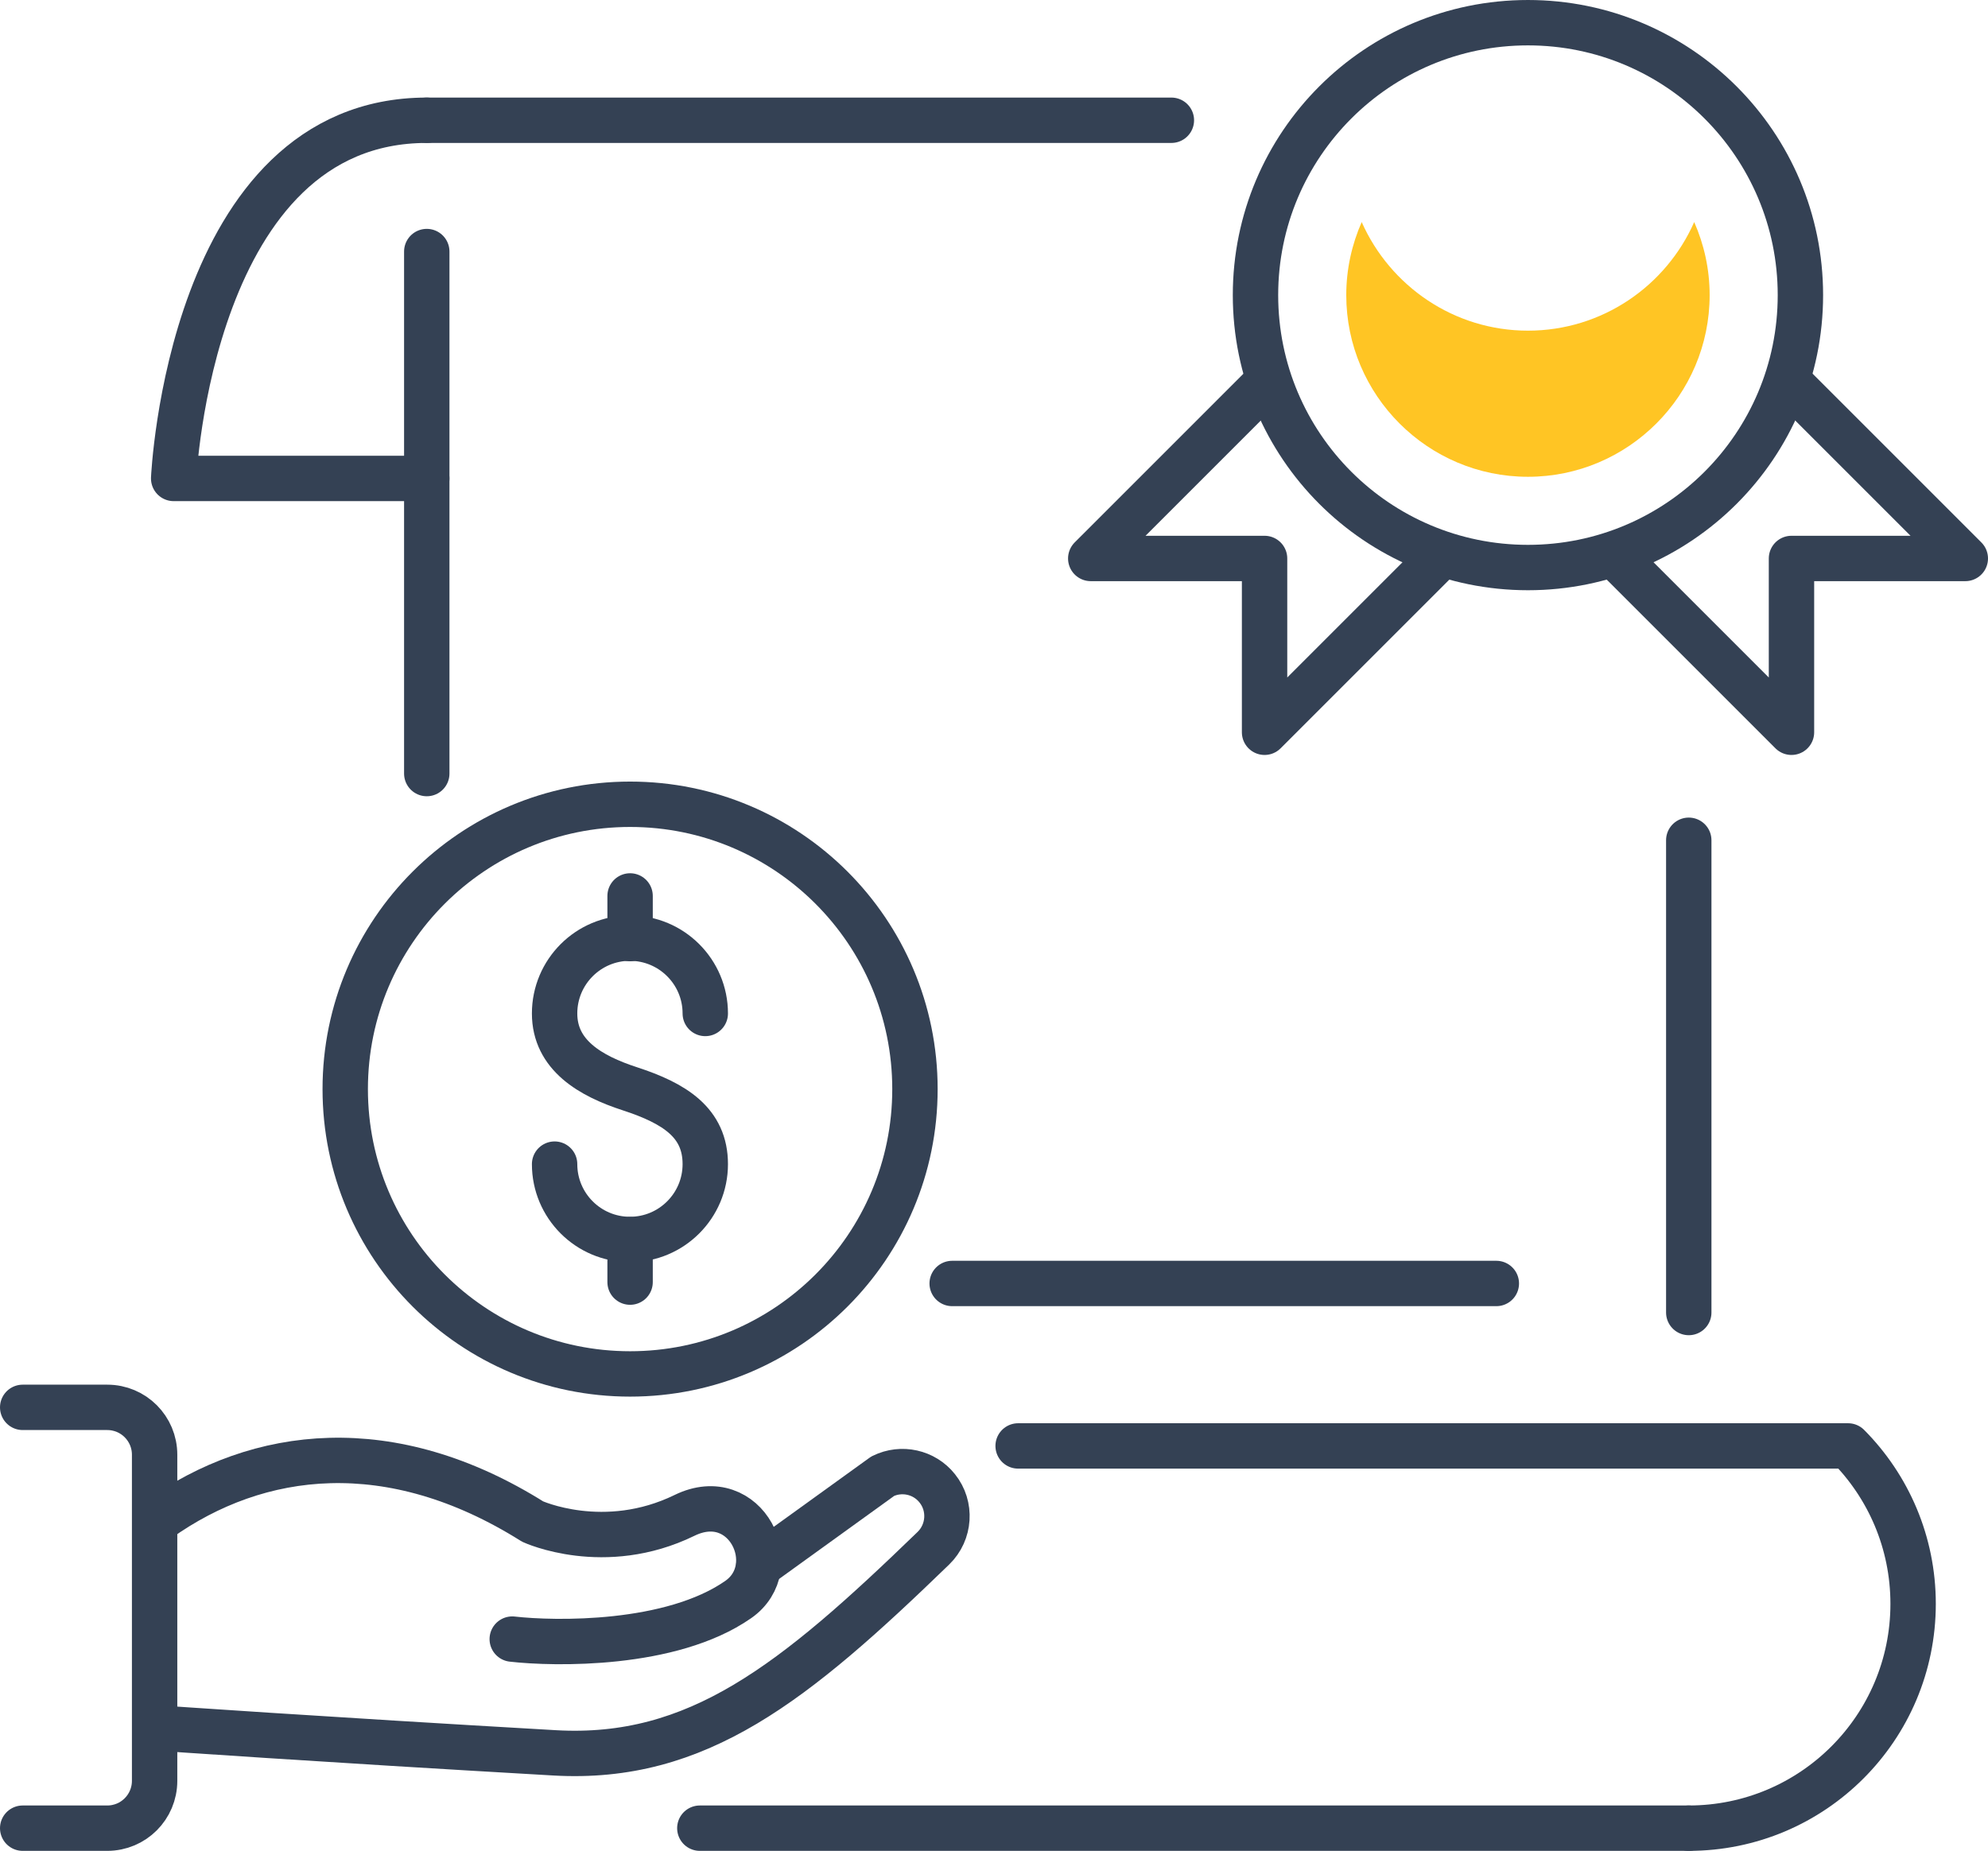 <svg xmlns="http://www.w3.org/2000/svg" xmlns:xlink="http://www.w3.org/1999/xlink" id="Livello_1" viewBox="0 0 131.41 122.36"><defs><style>.cls-1,.cls-2,.cls-3{fill:none;}.cls-2{stroke:#344154;stroke-linecap:round;stroke-linejoin:round;stroke-width:3px;}.cls-4{fill:#ffc524;}.cls-3{clip-path:url(#clippath);}</style><clipPath id="clippath"><rect class="cls-1" y="0" width="131.41" height="122.36"></rect></clipPath></defs><g class="cls-3"><path class="cls-2" d="m119.01,19.51c0-9.94-8.06-18.01-18.01-18.01s-18.01,8.06-18.01,18.01,8.06,18.01,18.01,18.01,18.01-8.06,18.01-18.01Z"></path><path class="cls-4" d="m101,21.86c-4.9,0-9.12-2.96-10.99-7.18-.65,1.48-1.02,3.11-1.02,4.83,0,6.62,5.39,12.01,12.01,12.01s12.01-5.39,12.01-12.01c0-1.72-.37-3.35-1.02-4.83-1.86,4.22-6.08,7.18-10.99,7.18"></path><polyline class="cls-2" points="106.89 36.88 118.42 48.41 118.42 36.92 129.91 36.92 118.38 25.39"></polyline><polyline class="cls-2" points="95.12 36.88 83.59 48.41 83.59 36.92 72.1 36.92 83.63 25.39"></polyline><line class="cls-2" x1="62.94" y1="84.85" x2="98.91" y2="84.85"></line><line class="cls-2" x1="111.63" y1="55.55" x2="111.63" y2="86.77"></line><line class="cls-2" x1="28.21" y1="7.95" x2="77.43" y2="7.95"></line><line class="cls-2" x1="28.21" y1="51.14" x2="28.21" y2="16.63"></line><polyline class="cls-2" points="111.63 120.86 49.38 120.86 46.26 120.86"></polyline><path class="cls-2" d="m111.63,120.86c8.19,0,14.83-6.64,14.83-14.83,0-4.07-1.64-7.76-4.3-10.44h-54.86"></path><path class="cls-2" d="m28.21,31.63H11.48S12.53,7.95,28.21,7.95"></path><path class="cls-2" d="m33.86,108.36c2.81.32,10.5.47,14.93-2.61,3.1-2.15.52-7.55-3.54-5.57-5.31,2.59-10.04.41-10.04.41-9.37-5.88-18.13-4.84-24.74-.13"></path><path class="cls-2" d="m10.46,114.24s10.69.75,26.2,1.64c9.45.54,15.84-4.62,25.04-13.53,1.09-1.06,1.2-2.78.25-3.96-.86-1.08-2.36-1.41-3.6-.8l-8.19,5.91"></path><path class="cls-2" d="m1.5,120.86h5.59c1.73,0,3.13-1.4,3.13-3.13v-21.56c0-1.73-1.4-3.13-3.13-3.13H1.5"></path><path class="cls-2" d="m36.66,76.96c0,2.75,2.23,4.98,4.98,4.98s4.98-2.23,4.98-4.98-2.04-4.02-4.98-4.98c-2.62-.85-4.98-2.23-4.98-4.98s2.23-4.98,4.98-4.98,4.98,2.23,4.98,4.98"></path><line class="cls-2" x1="41.65" y1="59.23" x2="41.65" y2="62.05"></line><line class="cls-2" x1="41.65" y1="81.95" x2="41.65" y2="84.76"></line><circle class="cls-2" cx="41.65" cy="72" r="18.83"></circle></g></svg>